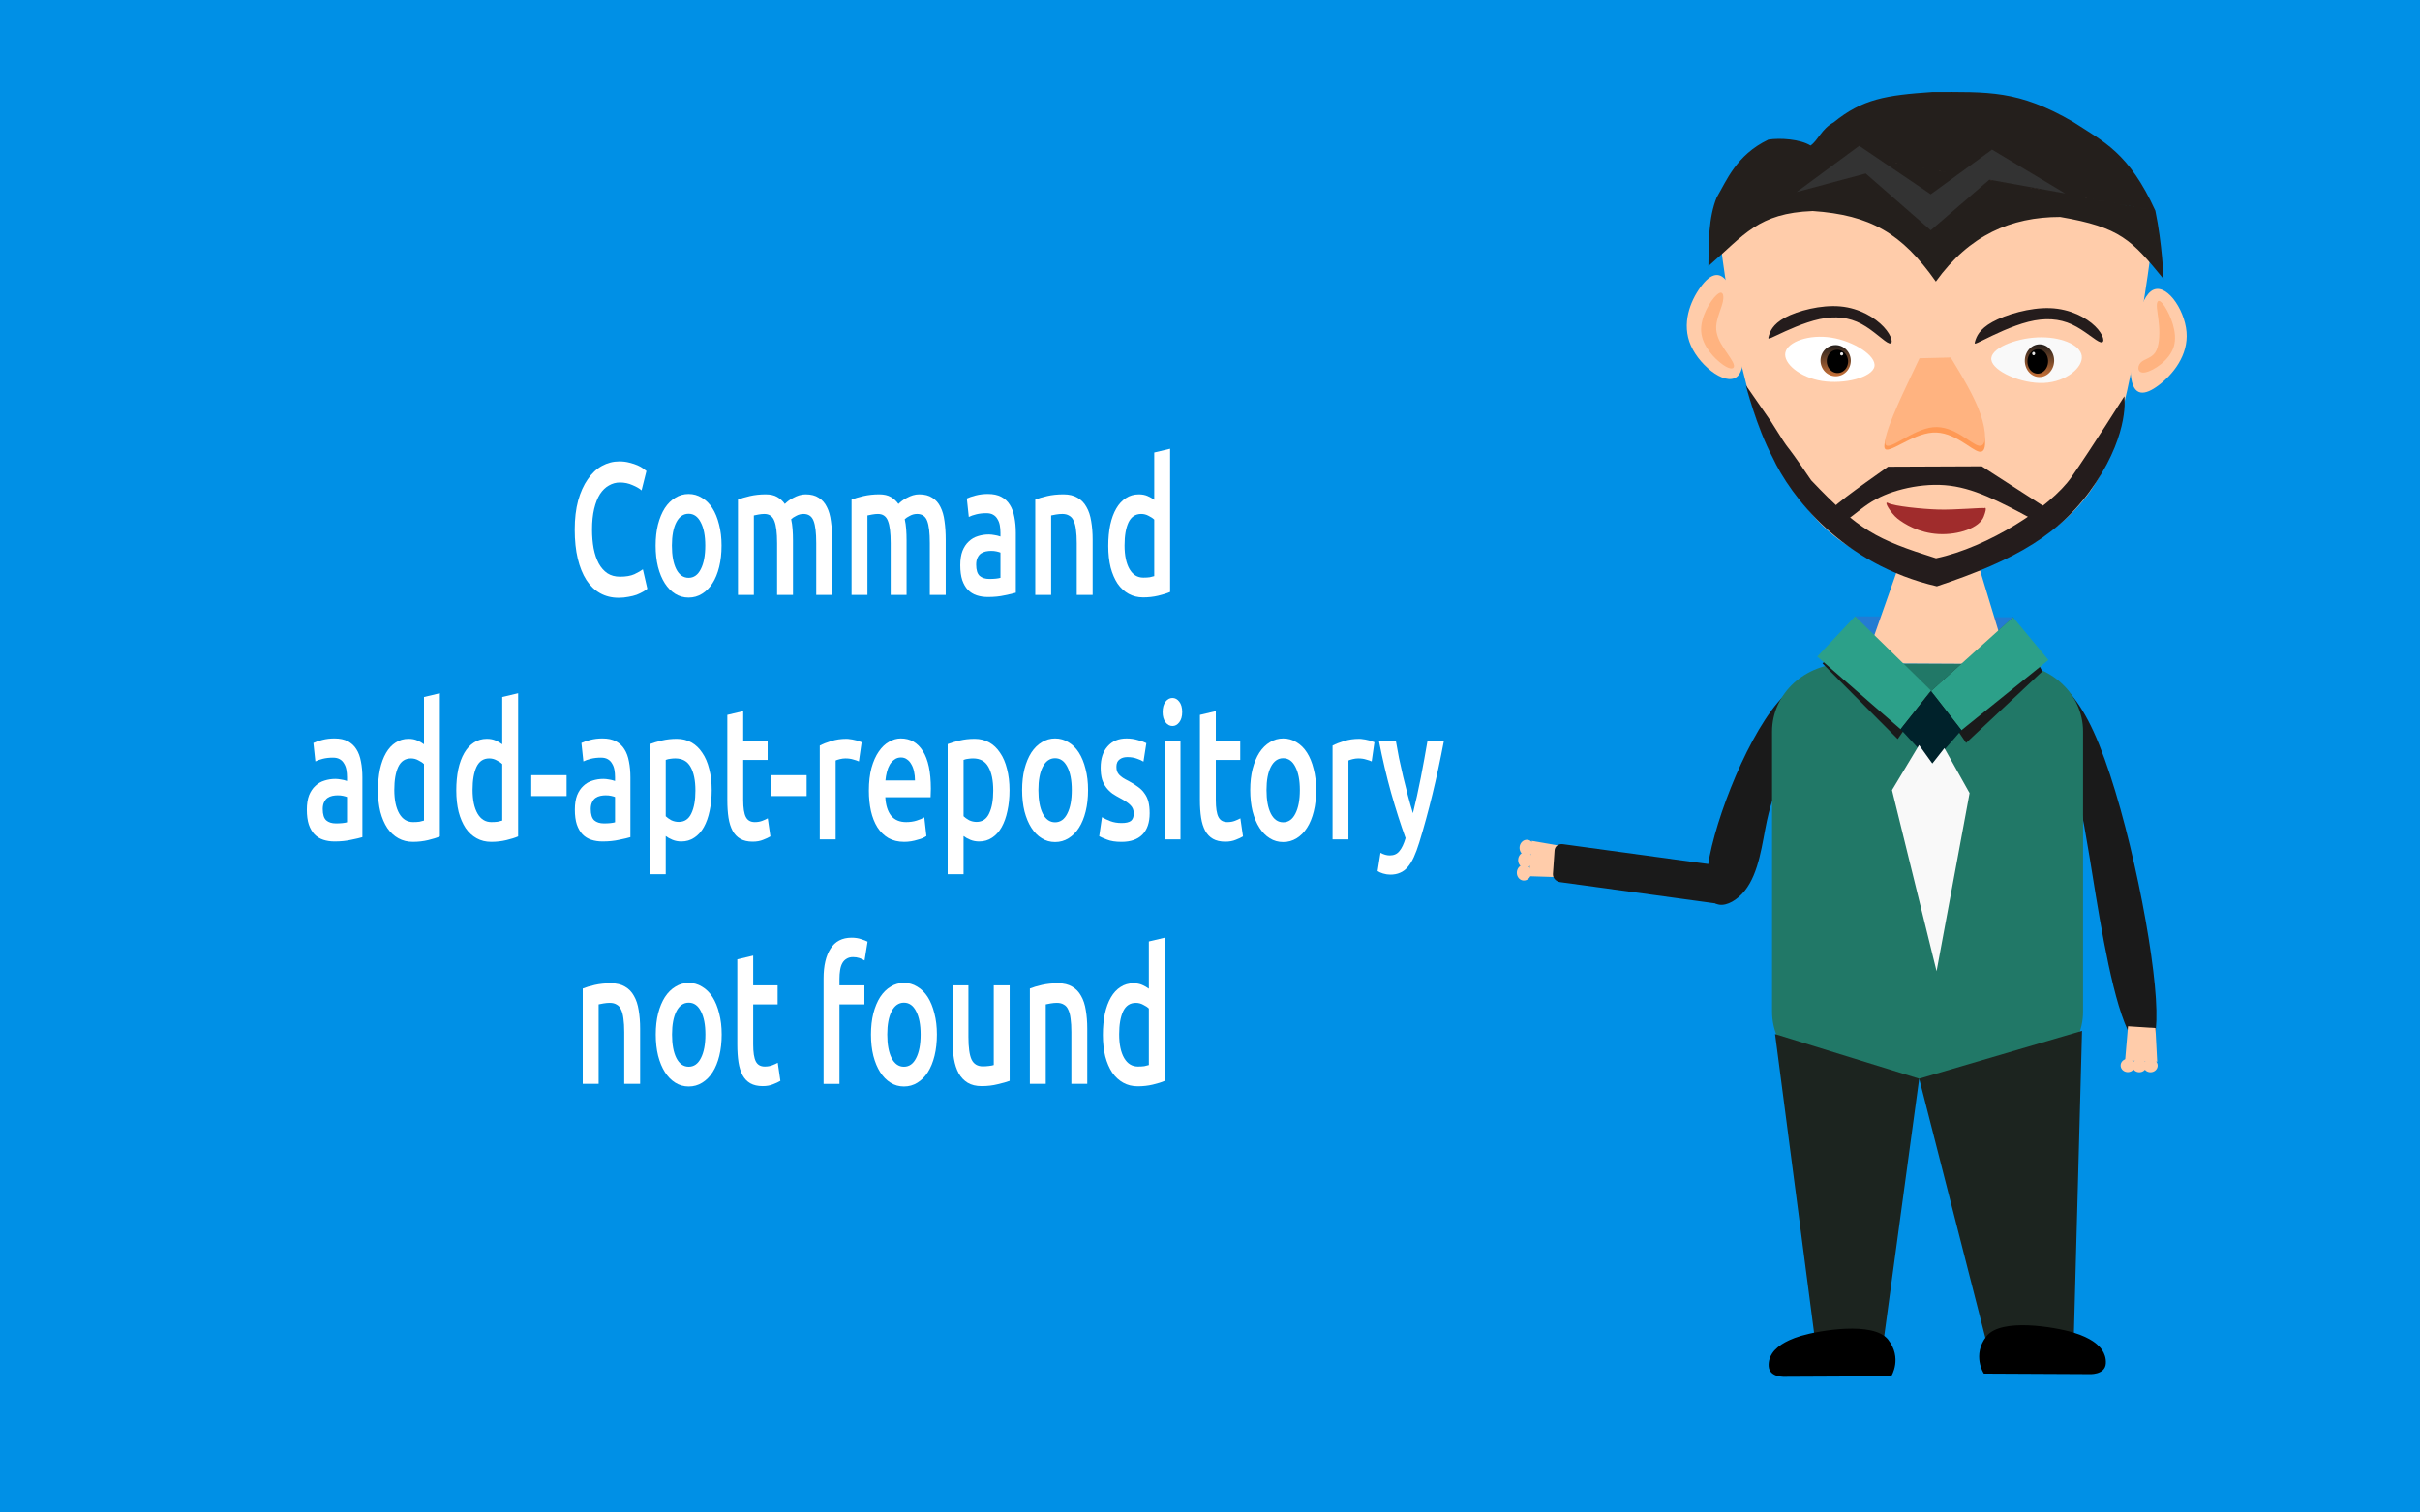 <?xml version="1.0" encoding="UTF-8" standalone="no"?>
<svg
   width="1680"
   height="1050"
   viewBox="0 0 444.5 277.812"
   version="1.1"
   id="svg3357"
   xmlns:xlink="http://www.w3.org/1999/xlink"
   xmlns="http://www.w3.org/2000/svg"
   xmlns:svg="http://www.w3.org/2000/svg"
   xmlns:rdf="http://www.w3.org/1999/02/22-rdf-syntax-ns#"
   xmlns:cc="http://creativecommons.org/ns#"
   xmlns:dc="http://purl.org/dc/elements/1.1/">
  <defs
     id="defs3351">
    <rect
       x="220.396"
       y="345.83"
       width="788.804"
       height="413.286"
       id="rect4848" />
    <rect
       x="240.745"
       y="215.871"
       width="833.228"
       height="705.085"
       id="rect2129" />
    <linearGradient
       id="linearGradient967">
      <stop
         id="stop963"
         offset="0"
         style="stop-color:#3897f0;stop-opacity:1;" />
      <stop
         style="stop-color:#6ab1f4;stop-opacity:1"
         offset="0"
         id="stop971" />
      <stop
         id="stop965"
         offset="1"
         style="stop-color:#4aa0f1;stop-opacity:1" />
    </linearGradient>
    <linearGradient
       id="linearGradient4115">
      <stop
         style="stop-color:#000000;stop-opacity:1;"
         offset="0"
         id="stop4113" />
    </linearGradient>
    <linearGradient
       id="linearGradient878">
      <stop
         id="stop874"
         offset="0"
         style="stop-color:#241f1c;stop-opacity:1;" />
      <stop
         id="stop876"
         offset="1"
         style="stop-color:#c87137;stop-opacity:1" />
    </linearGradient>
    <filter
       style="color-interpolation-filters:sRGB"
       id="filter1854"
       x="-0.379"
       width="1.759"
       y="-0.334"
       height="1.668">
      <feGaussianBlur
         stdDeviation="1.029"
         id="feGaussianBlur1856" />
    </filter>
    <filter
       style="color-interpolation-filters:sRGB"
       id="filter1902"
       x="-0.472"
       width="1.945"
       y="-0.454"
       height="1.909">
      <feGaussianBlur
         stdDeviation="1.102"
         id="feGaussianBlur1904" />
    </filter>
    <filter
       style="color-interpolation-filters:sRGB"
       id="filter1934"
       x="-0.461"
       width="1.922"
       y="-0.419"
       height="1.838">
      <feGaussianBlur
         stdDeviation="1.017"
         id="feGaussianBlur1936" />
    </filter>
    <filter
       style="color-interpolation-filters:sRGB"
       id="filter1960"
       x="-0.403"
       width="1.805"
       y="-0.421"
       height="1.842">
      <feGaussianBlur
         stdDeviation="1.021"
         id="feGaussianBlur1962" />
    </filter>
    <filter
       style="color-interpolation-filters:sRGB"
       id="filter1986"
       x="-0.656"
       width="2.312"
       y="-0.359"
       height="1.719">
      <feGaussianBlur
         stdDeviation="1.013"
         id="feGaussianBlur1988" />
    </filter>
    <filter
       style="color-interpolation-filters:sRGB"
       id="filter2012"
       x="-0.461"
       width="1.922"
       y="-0.419"
       height="1.838">
      <feGaussianBlur
         stdDeviation="1.017"
         id="feGaussianBlur2014" />
    </filter>
    <filter
       style="color-interpolation-filters:sRGB"
       id="filter2034"
       x="-0.393"
       width="1.786"
       y="-0.343"
       height="1.685">
      <feGaussianBlur
         stdDeviation="1.027"
         id="feGaussianBlur2036" />
    </filter>
    <filter
       style="color-interpolation-filters:sRGB"
       id="filter2052"
       x="-0.432"
       width="1.865"
       y="-0.42"
       height="1.84">
      <feGaussianBlur
         stdDeviation="1.018"
         id="feGaussianBlur2054" />
    </filter>
    <filter
       style="color-interpolation-filters:sRGB"
       id="filter2070"
       x="-0.432"
       width="1.865"
       y="-0.42"
       height="1.84">
      <feGaussianBlur
         stdDeviation="1.018"
         id="feGaussianBlur2072" />
    </filter>
    <filter
       style="color-interpolation-filters:sRGB"
       id="filter2096"
       x="-0.656"
       width="2.312"
       y="-0.359"
       height="1.719">
      <feGaussianBlur
         stdDeviation="1.013"
         id="feGaussianBlur2098" />
    </filter>
    <filter
       style="color-interpolation-filters:sRGB"
       id="filter2850"
       x="-0.532"
       width="2.064"
       y="-0.556"
       height="2.112">
      <feGaussianBlur
         stdDeviation="1.348"
         id="feGaussianBlur2852" />
    </filter>
    <filter
       style="color-interpolation-filters:sRGB"
       id="filter2908"
       x="-0.467"
       width="1.935"
       y="-0.358"
       height="1.716">
      <feGaussianBlur
         stdDeviation="1.169"
         id="feGaussianBlur2910" />
    </filter>
    <filter
       style="color-interpolation-filters:sRGB"
       id="filter2944"
       x="-0.841"
       width="2.683"
       y="-0.354"
       height="1.707">
      <feGaussianBlur
         stdDeviation="1.154"
         id="feGaussianBlur2946" />
    </filter>
    <filter
       style="color-interpolation-filters:sRGB"
       id="filter2984"
       x="-0.486"
       width="1.973"
       y="-0.442"
       height="1.884">
      <feGaussianBlur
         stdDeviation="1.072"
         id="feGaussianBlur2986" />
    </filter>
    <filter
       style="color-interpolation-filters:sRGB"
       id="filter3139"
       x="-0.42"
       width="1.841"
       y="-0.39"
       height="1.779">
      <feGaussianBlur
         stdDeviation="1.168"
         id="feGaussianBlur3141" />
    </filter>
    <filter
       style="color-interpolation-filters:sRGB"
       id="filter3191"
       x="-0.452"
       width="1.905"
       y="-0.377"
       height="1.755">
      <feGaussianBlur
         stdDeviation="1.165"
         id="feGaussianBlur3193" />
    </filter>
    <filter
       style="color-interpolation-filters:sRGB"
       id="filter3250"
       x="-0.47"
       width="1.94"
       y="-0.41"
       height="1.82">
      <feGaussianBlur
         stdDeviation="1.229"
         id="feGaussianBlur3252" />
    </filter>
    <filter
       style="color-interpolation-filters:sRGB"
       id="filter3309"
       x="-0.789"
       width="2.579"
       y="-0.324"
       height="1.648">
      <feGaussianBlur
         stdDeviation="1.072"
         id="feGaussianBlur3311" />
    </filter>
    <filter
       style="color-interpolation-filters:sRGB"
       id="filter3367"
       x="-0.452"
       width="1.904"
       y="-0.47"
       height="1.94">
      <feGaussianBlur
         stdDeviation="1.14"
         id="feGaussianBlur3369" />
    </filter>
    <filter
       style="color-interpolation-filters:sRGB"
       id="filter3429"
       x="-0.435"
       width="1.87"
       y="-0.458"
       height="1.916">
      <feGaussianBlur
         stdDeviation="1.111"
         id="feGaussianBlur3431" />
    </filter>
    <filter
       style="color-interpolation-filters:sRGB"
       id="filter3491"
       x="-0.826"
       width="2.651"
       y="-0.452"
       height="1.904">
      <feGaussianBlur
         stdDeviation="1.274"
         id="feGaussianBlur3493" />
    </filter>
    <filter
       style="color-interpolation-filters:sRGB"
       id="filter3681"
       x="-0.511"
       width="2.022"
       y="-0.531"
       height="2.062">
      <feGaussianBlur
         stdDeviation="1.288"
         id="feGaussianBlur3683" />
    </filter>
    <filter
       style="color-interpolation-filters:sRGB"
       id="filter3747"
       x="-0.433"
       width="1.866"
       y="-0.401"
       height="1.802">
      <feGaussianBlur
         stdDeviation="1.203"
         id="feGaussianBlur3749" />
    </filter>
    <filter
       style="color-interpolation-filters:sRGB"
       id="filter3813"
       x="-0.55"
       width="2.101"
       y="-0.422"
       height="1.844">
      <feGaussianBlur
         stdDeviation="1.376"
         id="feGaussianBlur3815" />
    </filter>
    <filter
       style="color-interpolation-filters:sRGB"
       id="filter3871"
       x="-0.505"
       width="2.011"
       y="-0.532"
       height="2.064">
      <feGaussianBlur
         stdDeviation="1.29"
         id="feGaussianBlur3873" />
    </filter>
    <linearGradient
       xlink:href="#linearGradient878"
       id="linearGradient1478"
       gradientUnits="userSpaceOnUse"
       gradientTransform="matrix(0.176,0,0,0.218,92.945,131.356)"
       x1="69.074"
       y1="24.387"
       x2="69.074"
       y2="43.728" />
    <linearGradient
       xlink:href="#linearGradient878"
       id="linearGradient1480"
       gradientUnits="userSpaceOnUse"
       gradientTransform="matrix(0.176,0,0,0.218,92.945,131.356)"
       x1="69.074"
       y1="24.387"
       x2="69.074"
       y2="43.728" />
    <radialGradient
       gradientUnits="userSpaceOnUse"
       gradientTransform="matrix(2.103,0,0,1.314,0,60.674)"
       r="105.701"
       fy="59.531"
       fx="105.701"
       cy="59.531"
       cx="105.701"
       id="radialGradient969"
       xlink:href="#linearGradient967" />
  </defs>
  <g
     id="flowRoot874"
     style="font-style:normal;font-weight:normal;font-size:40px;line-height:1.25;font-family:sans-serif;letter-spacing:0px;word-spacing:0px;fill:#000000;fill-opacity:1;stroke:none"
     transform="matrix(2.333,0,0,2.388,-3.448,-16.687)" />
  <g
     id="flowRoot1713"
     style="font-style:normal;font-weight:normal;font-size:40px;line-height:1.25;font-family:sans-serif;letter-spacing:0px;word-spacing:0px;fill:#000000;fill-opacity:1;stroke:none"
     transform="matrix(2.103,0,0,2.333,-3.107,-9.965)" />
  <path
     id="rect6108"
     d="M 0,0 H 444.5 V 277.812 H 0 Z"
     style="opacity:1;fill:#0090e6;fill-opacity:1;stroke:none;stroke-width:9.703;stroke-miterlimit:4;stroke-dasharray:none;paint-order:stroke markers fill" />
  <g
     id="flowRoot1110"
     style="font-style:normal;font-weight:normal;font-size:40px;line-height:1.25;font-family:sans-serif;letter-spacing:0px;word-spacing:0px;fill:#000000;fill-opacity:1;stroke:none"
     transform="matrix(2.103,0,0,2.333,-3.107,-9.965)" />
  <g
     id="layer1-0"
     transform="matrix(1.573,0,0,1.459,245.021,25.836)">
    <g
       transform="translate(-93.009,-101.886)"
       id="g1034-6">
      <path
         style="fill:#ffccaa;stroke:none;stroke-width:0.327px;stroke-linecap:butt;stroke-linejoin:miter;stroke-opacity:1"
         d="m 188.888,111.853 c 0,0 -2.21,20.817 -5.487,29.96 -3.277,9.143 -12.298,14.138 -21.674,13.759 -9.376,-0.378 -13.648,-6.465 -17.833,-14.869 -4.185,-8.404 -6.036,-28.628 -6.036,-28.628 19.698,-15.342 35.359,-7.754 51.03,-0.222 z"
         id="path4685-2" />
      <path
         id="path4687-6"
         d="m 22.516,161.076 c 1.868,-0.091 5.603,-0.272 7.801,5.599 2.199,5.871 2.861,17.794 1.976,23.057 -0.884,5.263 -3.315,3.866 -4.235,1.263 -0.92,-2.602 -0.33,-6.407 -0.149,-9.276 0.181,-2.869 -0.047,-4.8 -0.275,-6.731 0,0 0,0 0.317,-1.128 0.317,-1.128 0.953,-3.384 -0.212,-5.688 -1.165,-2.304 -4.128,-4.654 -5.61,-5.83 -1.482,-1.176 -1.482,-1.176 0.386,-1.266 z"
         style="fill:#1a1a1a;fill-opacity:1;stroke:none;stroke-width:0.265px;stroke-linecap:butt;stroke-linejoin:miter;stroke-opacity:1"
         transform="matrix(-1.115,-0.224,-0.262,0.954,222.289,20.41)" />
      <path
         transform="rotate(-6.923,163.22,-1076.232)"
         style="fill:#1a1a1a;fill-opacity:1;stroke:none;stroke-width:0.265px;stroke-linecap:butt;stroke-linejoin:miter;stroke-opacity:1"
         d="m 23.998,162.252 c 0.386,-1.266 4.121,-1.448 6.599,7.117 2.478,8.565 3.699,25.875 3.174,34.253 -0.525,8.377 -2.794,7.821 -4.004,2.55 -1.21,-5.271 -1.359,-15.252 -1.538,-21.235 -0.179,-5.983 -0.387,-7.966 -0.595,-9.949 0,0 0,0 0.317,-1.128 0.317,-1.128 0.953,-3.384 -0.212,-5.688 -1.165,-2.304 -4.128,-4.654 -3.742,-5.921 z"
         id="path4689-1" />
      <g
         style="fill:#ffccaa"
         id="g4701-8"
         transform="matrix(-1,0,0,1,284.227,-12.347)">
        <path
           style="fill:#ffccaa;stroke:none;stroke-width:0.111px;stroke-linecap:butt;stroke-linejoin:miter;stroke-opacity:1"
           d="m 95.298,225.949 3.2,-0.223 0.342,4.299 -3.746,0.161 z"
           id="path4691-7" />
        <g
           style="fill:#ffccaa"
           id="g4699-9">
          <path
             id="circle4693-2"
             d="m 99.36,230.66 a 0.834,0.834 0 0 1 -0.834,0.834 0.834,0.834 0 0 1 -0.834,-0.834 0.834,0.834 0 0 1 0.834,-0.834 0.834,0.834 0 0 1 0.834,0.834 z"
             style="opacity:1;fill:#ffccaa;fill-opacity:1;stroke:none;stroke-width:1.6;stroke-linecap:butt;stroke-linejoin:round;stroke-miterlimit:4;stroke-dasharray:none;stroke-dashoffset:0;stroke-opacity:1;paint-order:markers stroke fill" />
          <path
             id="circle4695-0"
             d="m 98.013,230.676 a 0.834,0.834 0 0 1 -0.834,0.834 0.834,0.834 0 0 1 -0.834,-0.834 0.834,0.834 0 0 1 0.834,-0.834 0.834,0.834 0 0 1 0.834,0.834 z"
             style="opacity:1;fill:#ffccaa;fill-opacity:1;stroke:none;stroke-width:1.6;stroke-linecap:butt;stroke-linejoin:round;stroke-miterlimit:4;stroke-dasharray:none;stroke-dashoffset:0;stroke-opacity:1;paint-order:markers stroke fill" />
          <path
             id="circle4697-2"
             d="m 96.707,230.676 a 0.834,0.834 0 0 1 -0.834,0.834 0.834,0.834 0 0 1 -0.834,-0.834 0.834,0.834 0 0 1 0.834,-0.834 0.834,0.834 0 0 1 0.834,0.834 z"
             style="opacity:1;fill:#ffccaa;fill-opacity:1;stroke:none;stroke-width:1.6;stroke-linecap:butt;stroke-linejoin:round;stroke-miterlimit:4;stroke-dasharray:none;stroke-dashoffset:0;stroke-opacity:1;paint-order:markers stroke fill" />
        </g>
      </g>
      <path
         id="rect4703-3"
         d="m -171.922,167.708 h 19.202 c 4.74,0 8.556,3.816 8.556,8.556 v 35.271 c 0,4.74 -3.816,8.556 -8.556,8.556 h -19.202 c -4.74,0 -8.556,-3.816 -8.556,-8.556 v -35.271 c 0,-4.74 3.816,-8.556 8.556,-8.556 z"
         style="opacity:1;fill:#217867;fill-opacity:1;stroke:none;stroke-width:1.396;stroke-linecap:butt;stroke-linejoin:round;stroke-miterlimit:4;stroke-dasharray:none;stroke-dashoffset:0;stroke-opacity:1;paint-order:markers stroke fill"
         transform="scale(-1,1)" />
      <path
         style="fill:#1a1a1a;stroke:none;stroke-width:0.265px;stroke-linecap:butt;stroke-linejoin:miter;stroke-opacity:1"
         d="m 162.725,171.186 -8.386,-8.231 -4.287,4.748 8.785,9.517 z"
         id="path4705-7" />
      <path
         style="fill:#1a1a1a;stroke:none;stroke-width:0.265px;stroke-linecap:butt;stroke-linejoin:miter;stroke-opacity:1"
         d="m 172.301,161.884 3.425,6.813 -8.904,9.008 -4.097,-6.519 z"
         id="path4707-5" />
      <path
         style="opacity:0.648;fill:#3771c8;fill-opacity:1;stroke:none;stroke-width:0.265px;stroke-linecap:butt;stroke-linejoin:miter;stroke-opacity:1"
         d="m 172.301,161.884 -18.438,-0.117 -0.117,4.228 18.79,0.47 z"
         id="path4709-9" />
      <g
         style="fill:#ffccaa"
         transform="matrix(-1,0,0,1,283.576,-10.105)"
         id="g4713-2">
        <path
           id="path4711-2"
           d="m 115.799,163.684 8.001,-0.677 4.833,14.816 c -5.072,-0.084 -10.512,0.084 -16.808,0 z"
           style="fill:#ffccaa;stroke:none;stroke-width:0.15px;stroke-linecap:butt;stroke-linejoin:miter;stroke-opacity:1" />
      </g>
      <path
         style="fill:#2ca089;fill-opacity:1;stroke:none;stroke-width:0.288px;stroke-linecap:butt;stroke-linejoin:miter;stroke-opacity:1"
         d="m 162.725,171.119 -8.861,-9.353 -4.423,5.071 9.73,9.146 z"
         id="path4715-8" />
      <path
         style="fill:#2ca089;fill-opacity:1;stroke:none;stroke-width:0.265px;stroke-linecap:butt;stroke-linejoin:miter;stroke-opacity:1"
         d="m 172.301,161.884 4.136,5.385 -10.16,8.837 -3.552,-4.92 z"
         id="path4717-9" />
      <path
         style="fill:#00222b;stroke:none;stroke-width:0.187px;stroke-linecap:butt;stroke-linejoin:miter;stroke-opacity:1"
         d="m 162.725,171.186 3.552,4.92 -3.396,4.197 -3.71,-4.319 z"
         id="path4719-7" />
      <path
         style="fill:#f9f9f9;fill-opacity:1;stroke:none;stroke-width:0.265px;stroke-linecap:butt;stroke-linejoin:miter;stroke-opacity:1"
         d="m 164.287,178.363 2.941,5.662 -3.854,22.423 -5.205,-22.8 3.162,-5.675 1.549,2.33 z"
         id="path4721-3" />
      <g
         style="fill:#ffccaa"
         id="g4733-6"
         transform="matrix(-0.126,1.183,-0.993,-0.128,356.656,107.005)">
        <path
           id="path4723-1"
           d="m 95.298,225.949 3.2,-0.223 0.342,4.299 -3.746,0.161 z"
           style="fill:#ffccaa;stroke:none;stroke-width:0.111px;stroke-linecap:butt;stroke-linejoin:miter;stroke-opacity:1" />
        <g
           style="fill:#ffccaa"
           id="g4731-2">
          <path
             id="circle4725-9"
             d="m 99.36,230.66 a 0.834,0.834 0 0 1 -0.834,0.834 0.834,0.834 0 0 1 -0.834,-0.834 0.834,0.834 0 0 1 0.834,-0.834 0.834,0.834 0 0 1 0.834,0.834 z"
             style="opacity:1;fill:#ffccaa;fill-opacity:1;stroke:none;stroke-width:1.6;stroke-linecap:butt;stroke-linejoin:round;stroke-miterlimit:4;stroke-dasharray:none;stroke-dashoffset:0;stroke-opacity:1;paint-order:markers stroke fill" />
          <path
             id="circle4727-3"
             d="m 98.013,230.676 a 0.834,0.834 0 0 1 -0.834,0.834 0.834,0.834 0 0 1 -0.834,-0.834 0.834,0.834 0 0 1 0.834,-0.834 0.834,0.834 0 0 1 0.834,0.834 z"
             style="opacity:1;fill:#ffccaa;fill-opacity:1;stroke:none;stroke-width:1.6;stroke-linecap:butt;stroke-linejoin:round;stroke-miterlimit:4;stroke-dasharray:none;stroke-dashoffset:0;stroke-opacity:1;paint-order:markers stroke fill" />
          <path
             id="circle4729-1"
             d="m 96.707,230.676 a 0.834,0.834 0 0 1 -0.834,0.834 0.834,0.834 0 0 1 -0.834,-0.834 0.834,0.834 0 0 1 0.834,-0.834 0.834,0.834 0 0 1 0.834,0.834 z"
             style="opacity:1;fill:#ffccaa;fill-opacity:1;stroke:none;stroke-width:1.6;stroke-linecap:butt;stroke-linejoin:round;stroke-miterlimit:4;stroke-dasharray:none;stroke-dashoffset:0;stroke-opacity:1;paint-order:markers stroke fill" />
        </g>
      </g>
      <path
         style="fill:#1c241f;fill-opacity:1;stroke:none;stroke-width:0.187px;stroke-linecap:butt;stroke-linejoin:miter;stroke-opacity:1"
         d="m 180.359,213.954 -19.017,6.02 8.116,34.258 9.883,0.576 z"
         id="path4735-9" />
      <path
         style="fill:#1c241f;fill-opacity:1;stroke:none;stroke-width:0.313px;stroke-linecap:butt;stroke-linejoin:miter;stroke-opacity:1"
         d="m 144.515,214.361 16.828,5.613 -4.371,34.68 -7.649,-0.601 z"
         id="path4737-4" />
      <path
         style="fill:#000000;fill-opacity:1;stroke:#000000;stroke-width:0.195px;stroke-linecap:butt;stroke-linejoin:miter;stroke-opacity:1"
         d="m 157.641,252.887 c -1.636,-2.273 -7.913,-1.131 -10.056,-0.445 -2.144,0.686 -2.866,1.6 -2.866,1.6 0,0 -0.938,0.789 -0.853,2.146 0.085,1.357 1.865,1.221 1.865,1.221 l 12.287,-0.065 c 0,0 1.26,-2.184 -0.376,-4.457 z"
         id="path4739-7" />
      <path
         id="path4741-8"
         d="m 169.265,252.481 c 1.636,-2.307 7.913,-1.148 10.056,-0.452 2.144,0.696 2.866,1.624 2.866,1.624 0,0 0.938,0.801 0.853,2.178 -0.085,1.378 -1.865,1.239 -1.865,1.239 l -12.22,-0.066 c 0,0 -1.327,-2.216 0.309,-4.523 z"
         style="fill:#000000;fill-opacity:1;stroke:#000000;stroke-width:0.197px;stroke-linecap:butt;stroke-linejoin:miter;stroke-opacity:1" />
      <g
         id="g4757-4"
         transform="matrix(-0.861,0,0,0.976,267.778,-4.63)">
        <g
           id="g4745-5">
          <path
             style="fill:#f9f9f9;stroke:none;stroke-width:0.265px;stroke-linecap:butt;stroke-linejoin:miter;stroke-opacity:1"
             d="M 35.448,33.019 C 36.256,26.979 49.378,22.295 64.284,22.338 79.19,22.381 96.073,27.152 95.266,33.191 94.459,39.23 76.014,46.553 61.06,46.51 46.106,46.468 34.641,39.058 35.448,33.019 Z"
             id="path4743-0"
             transform="matrix(0.205,0.008,-0.008,0.244,94.568,128.549)" />
        </g>
        <g
           id="g4755-3">
          <path
             style="opacity:1;fill:url(#linearGradient1478);fill-opacity:1;stroke:none;stroke-width:0.314;stroke-linecap:butt;stroke-linejoin:round;stroke-miterlimit:4;stroke-dasharray:none;stroke-dashoffset:0;stroke-opacity:1;paint-order:markers stroke fill"
             id="path4747-6"
             d="m 107.07,138.779 a 1.989,2.108 0 0 1 -1.978,2.108 1.989,2.108 0 0 1 -2,-2.084 1.989,2.108 0 0 1 1.955,-2.131 1.989,2.108 0 0 1 2.022,2.06"
             transform="matrix(1,-0.012,0.016,1,0,0)" />
          <g
             id="g4753-1">
            <path
               transform="matrix(1,-0.01,0.019,1,0,0)"
               d="m 106.3,138.661 a 1.4,1.575 0 0 1 -1.392,1.575 1.4,1.575 0 0 1 -1.408,-1.557 1.4,1.575 0 0 1 1.376,-1.592 1.4,1.575 0 0 1 1.423,1.539"
               id="path4749-0"
               style="opacity:1;fill:#000000;fill-opacity:1;stroke:none;stroke-width:0.516;stroke-linecap:butt;stroke-linejoin:round;stroke-miterlimit:4;stroke-dasharray:none;stroke-dashoffset:0;stroke-opacity:1;paint-order:markers stroke fill" />
            <path
               d="m 108.292,136.6 a 0.202,0.217 0 0 1 -0.2,0.217 0.202,0.217 0 0 1 -0.203,-0.215 0.202,0.217 0 0 1 0.198,-0.22 0.202,0.217 0 0 1 0.205,0.212"
               id="path4751-6"
               style="opacity:1;fill:#e6e6e6;fill-opacity:1;stroke:none;stroke-width:0.891;stroke-linecap:butt;stroke-linejoin:round;stroke-miterlimit:4;stroke-dasharray:none;stroke-dashoffset:0;stroke-opacity:1;paint-order:markers stroke fill" />
          </g>
        </g>
      </g>
      <path
         transform="matrix(-0.533,0,0,0.491,199.558,57.635)"
         id="path4759-3"
         d="m 64.637,147.75 c -2.458,4.678 -4.916,9.356 -6.277,13.812 -1.361,4.457 -1.625,8.689 0.156,8.318 1.782,-0.372 5.538,-5.258 10.213,-4.908 4.675,0.35 9.933,5.909 10.542,3.973 0.61,-1.936 -3.527,-11.471 -5.595,-16.207 -2.068,-4.736 -2.068,-4.673 -2.068,-4.61"
         style="fill:#ff9955;stroke:none;stroke-width:0.265px;stroke-linecap:butt;stroke-linejoin:miter;stroke-opacity:1" />
      <path
         style="fill:#ffb380;stroke:none;stroke-width:0.265px;stroke-linecap:butt;stroke-linejoin:miter;stroke-opacity:1"
         d="m 64.637,147.75 c -2.638,4.711 -5.276,9.422 -6.644,13.688 -1.368,4.266 -1.466,8.087 0.37,7.672 1.836,-0.414 5.536,-4.979 10.213,-4.481 4.677,0.497 9.994,6.02 10.639,4.11 0.645,-1.91 -3.48,-11.355 -5.543,-16.078 -2.063,-4.723 -2.063,-4.723 -2.063,-4.723"
         id="path4761-2"
         transform="matrix(-0.523,0,0,0.52,198.83,52.355)" />
      <path
         style="fill:#241c1c;stroke:none;stroke-width:0.265px;stroke-linecap:butt;stroke-linejoin:miter;stroke-opacity:1"
         d="m 37.293,94.282 c 3.022,-2.503 8.513,-5.006 15.377,-5.149 6.865,-0.144 15.099,2.071 19.629,4.304 4.53,2.233 5.354,4.483 5.766,5.608 0.412,1.125 0.412,1.125 -2.825,-0.303 -3.237,-1.428 -9.567,-4.221 -15.204,-5.517 -5.637,-1.296 -10.504,-1.062 -14.854,0.62 -4.35,1.683 -8.179,4.814 -9.82,5.128 -1.641,0.315 -1.092,-2.187 1.93,-4.69 z"
         id="path4765-0"
         transform="matrix(-0.343,-0.005,-0.004,0.428,195.061,85.085)" />
      <path
         transform="matrix(-0.329,-0.023,0.001,0.432,169.374,85.457)"
         id="path4767-6"
         d="m 37.293,94.282 c 3.022,-2.503 8.513,-5.006 15.377,-5.149 6.865,-0.144 15.099,2.071 19.629,4.304 4.53,2.233 5.354,4.483 5.766,5.608 0.412,1.125 0.412,1.125 -2.825,-0.303 -3.237,-1.428 -9.567,-4.221 -15.204,-5.517 -5.637,-1.296 -10.504,-1.062 -14.854,0.62 -4.35,1.683 -8.179,4.814 -9.82,5.128 -1.641,0.315 -1.092,-2.187 1.93,-4.69 z"
         style="fill:#241c1c;stroke:none;stroke-width:0.265px;stroke-linecap:butt;stroke-linejoin:miter;stroke-opacity:1" />
      <g
         id="g4771-1"
         transform="matrix(-0.945,0.012,0.018,0.906,274.58,2.116)">
        <path
           transform="matrix(1.186,5.7067022e-4,2.8903645e-4,0.445,37.761,92.718)"
           id="path4769-5"
           d="m 69.902,138.513 c 0,0 0,0 0,0 m 4.978,-1.461 c 1.586,3.253 3.172,6.506 4.417,9.264 1.245,2.757 2.147,5.018 2.241,6.672 0.094,1.655 -0.6,2.67 -1.488,1.701 -0.888,-0.969 -1.863,-3.803 -2.975,-5.991 -1.112,-2.188 -2.33,-3.638 -3.703,-4.604 -1.373,-0.966 -2.9,-1.447 -4.361,-1.056 -1.461,0.391 -2.854,1.653 -4.393,3.69 -1.539,2.037 -3.22,4.845 -4.062,6.251 -0.842,1.406 -0.842,1.406 -1.342,1.35 -0.5,-0.056 -1.501,-0.167 -2.001,-0.222 -0.501,-0.056 -0.501,-0.056 -0.501,-0.056 0,0 8.399,-16.766 8.399,-16.766"
           style="fill:#241c1c;stroke:none;stroke-width:0.265px;stroke-linecap:butt;stroke-linejoin:miter;stroke-opacity:1" />
      </g>
      <path
         transform="matrix(0.638,-0.307,-0.339,-0.65,142.045,243.533)"
         id="path4773-5"
         d="m 71.133,139.013 c -2.636,-1.462 -5.041,3.765 -4.653,7.814 0.387,4.049 3.567,6.917 6.203,8.379 2.636,1.462 4.729,1.517 4.342,-2.532 -0.388,-4.048 -3.255,-12.2 -5.891,-13.662 z"
         style="fill:#ffccaa;stroke:none;stroke-width:0.265px;stroke-linecap:butt;stroke-linejoin:miter;stroke-opacity:1" />
      <g
         style="fill:#ffb380"
         transform="matrix(-1.009,0.165,0.169,0.986,268.414,-32.572)"
         id="g4777-4">
        <path
           transform="rotate(-157.399,113.695,129.926)"
           id="path4775-7"
           d="m 74.458,135.91 c -0.397,1.101 -0.741,3.199 0.124,4.808 0.865,1.609 2.936,2.728 3.905,2.972 0.969,0.245 0.834,-0.385 0.236,-1.045 -0.598,-0.66 -1.722,-1.393 -2.324,-2.251 -0.603,-0.858 -0.716,-1.862 -0.741,-2.851 -0.026,-0.99 0.036,-1.963 -0.158,-2.399 -0.194,-0.436 -0.644,-0.335 -1.041,0.766 z"
           style="fill:#ffb380;stroke:none;stroke-width:0.265px;stroke-linecap:butt;stroke-linejoin:miter;stroke-opacity:1" />
      </g>
      <path
         style="fill:#ffccaa;stroke:none;stroke-width:0.265px;stroke-linecap:butt;stroke-linejoin:miter;stroke-opacity:1"
         d="m 71.133,139.013 c -2.636,-1.462 -5.041,3.765 -4.653,7.814 0.387,4.049 3.567,6.917 6.203,8.379 2.636,1.462 4.729,1.517 4.342,-2.532 -0.388,-4.048 -3.255,-12.2 -5.891,-13.662 z"
         id="path4781-6"
         transform="matrix(-0.686,0.108,0.123,0.719,220.106,13.21)" />
      <g
         transform="matrix(-0.993,-0.118,-0.118,0.993,293.843,1.015)"
         id="g4787-5"
         style="fill:#ffb380">
        <g
           id="g4785-6"
           style="fill:#ffb380">
          <path
             transform="rotate(13.895,92.176,189.686)"
             id="path4783-9"
             d="m 75.246,135.667 c -0.477,1.086 -1.117,3.392 -0.42,5.078 0.697,1.687 2.731,2.753 3.704,2.832 0.973,0.08 0.886,-0.827 0.416,-1.262 -0.47,-0.435 -1.323,-0.399 -1.87,-1.075 -0.546,-0.676 -0.786,-2.064 -0.855,-3.248 -0.069,-1.183 0.031,-2.163 -0.076,-2.72 -0.107,-0.557 -0.422,-0.692 -0.899,0.394 z"
             style="fill:#ffb380;stroke:none;stroke-width:0.265px;stroke-linecap:butt;stroke-linejoin:miter;stroke-opacity:1" />
        </g>
      </g>
      <path
         style="fill:#241f1c;stroke:none;stroke-width:0.147px;stroke-linecap:butt;stroke-linejoin:miter;stroke-opacity:1"
         d="m 188.919,110.706 c 0.806,4.137 0.962,8.598 0.962,8.598 -3.718,-4.902 -5.037,-6.514 -12.076,-7.813 -5.738,0 -10.614,2.29 -14.516,8.134 -3.978,-6.088 -7.648,-8.381 -14.38,-8.88 -6.384,0.267 -7.957,2.987 -12.179,6.935 0.026,-2.97 0.01,-6.14 0.977,-8.668 1.121,-2.011 2.232,-5.298 6.021,-7.255 m 0,0 c 1.38,-0.239 3.735,-0.06 4.928,0.747 0.881,-0.657 1.293,-2.11 2.691,-2.917 3.375,-2.957 6.102,-3.422 11.537,-3.823 6.557,-8e-4 9.993,-0.271 16.406,3.739 3.606,2.53 6.537,3.888 9.629,11.203"
         id="path4791-3" />
      <path
         style="fill:#333333;stroke:none;stroke-width:0.222px;stroke-linecap:butt;stroke-linejoin:miter;stroke-opacity:1"
         d="m 178.386,108.524 -8.537,-5.508 -7.155,5.62 -8.354,-6.099 -7.308,5.816 8.066,-2.334 7.595,7.149 6.841,-6.372 z"
         id="path4793-7" />
      <path
         style="fill:#241c1c;stroke:none;stroke-width:0.38px;stroke-linecap:butt;stroke-linejoin:miter;stroke-opacity:1"
         d="m 163.406,157.989 c -11.007,-2.744 -17.084,-11.323 -19.188,-16.246 -1.895,-3.852 -3.111,-9.066 -3.111,-9.066 l 2.946,4.586 c 2.887,4.98 0.725,1.117 4.678,7.379 5.557,6.311 7.63,7.455 14.579,9.819 6.075,-1.384 13.374,-6.444 15.793,-10.185 2.418,-3.742 6.195,-10.208 6.195,-10.208 0,0 0.646,4.399 -3.32,10.863 -3.966,6.464 -9.383,9.759 -18.572,13.059"
         id="path4795-4" />
      <g
         id="g4809-5"
         transform="matrix(-0.888,0,0,0.931,269.488,1.75)">
        <path
           style="fill:#ffffff;fill-opacity:1;stroke:none;stroke-width:0.265px;stroke-linecap:butt;stroke-linejoin:miter;stroke-opacity:1"
           d="M 35.578,32.306 C 36.313,26.21 49.489,20.755 63.865,21.352 78.242,21.948 94,28.607 93.266,34.702 92.532,40.797 75.356,46.351 60.933,45.752 46.51,45.152 34.843,38.401 35.578,32.306 Z"
           id="path4797-2"
           transform="matrix(-0.204,0.023,0.026,0.243,145.797,127.535)" />
        <g
           transform="matrix(-1,0,0,1,240.069,-0.209)"
           id="g4807">
          <path
             transform="matrix(1,-0.012,0.016,1,0,0)"
             d="m 107.07,138.779 a 1.989,2.108 0 0 1 -1.978,2.108 1.989,2.108 0 0 1 -2,-2.084 1.989,2.108 0 0 1 1.955,-2.131 1.989,2.108 0 0 1 2.022,2.06"
             id="path4799-5"
             style="opacity:1;fill:url(#linearGradient1480);fill-opacity:1;stroke:none;stroke-width:0.314;stroke-linecap:butt;stroke-linejoin:round;stroke-miterlimit:4;stroke-dasharray:none;stroke-dashoffset:0;stroke-opacity:1;paint-order:markers stroke fill" />
          <g
             id="g4805-4">
            <path
               style="opacity:1;fill:#000000;fill-opacity:1;stroke:none;stroke-width:0.516;stroke-linecap:butt;stroke-linejoin:round;stroke-miterlimit:4;stroke-dasharray:none;stroke-dashoffset:0;stroke-opacity:1;paint-order:markers stroke fill"
               id="path4801-7"
               d="m 106.3,138.661 a 1.4,1.575 0 0 1 -1.392,1.575 1.4,1.575 0 0 1 -1.408,-1.557 1.4,1.575 0 0 1 1.376,-1.592 1.4,1.575 0 0 1 1.423,1.539"
               transform="matrix(1,-0.01,0.019,1,0,0)" />
            <path
               style="opacity:1;fill:#e6e6e6;fill-opacity:1;stroke:none;stroke-width:0.891;stroke-linecap:butt;stroke-linejoin:round;stroke-miterlimit:4;stroke-dasharray:none;stroke-dashoffset:0;stroke-opacity:1;paint-order:markers stroke fill"
               id="path4803-4"
               d="m 108.292,136.6 a 0.202,0.217 0 0 1 -0.2,0.217 0.202,0.217 0 0 1 -0.203,-0.215 0.202,0.217 0 0 1 0.198,-0.22 0.202,0.217 0 0 1 0.205,0.212" />
          </g>
        </g>
      </g>
      <path
         style="fill:none;stroke:#000000;stroke-width:0;stroke-linecap:butt;stroke-linejoin:miter;stroke-miterlimit:4;stroke-dasharray:none;stroke-opacity:1"
         d="m 170.335,147.064 -6.764,-0.529 -0.713,0.184 -0.391,0.46 -0.207,0.345 1.15,0.276 7.247,0.115 z"
         id="path4811-4" />
      <path
         style="fill:#a02c2c;fill-opacity:1;stroke:none;stroke-width:0.294px;stroke-linecap:butt;stroke-linejoin:miter;stroke-opacity:1"
         d="m 168.95,148.15 c -0.195,-0.083 -3.405,0.238 -5.338,0.179 -1.933,-0.059 -5.209,-0.428 -5.875,-0.815 -0.666,-0.388 0.327,1.321 1.083,1.96 0.756,0.639 2.459,1.804 4.787,1.938 2.328,0.134 4.77,-0.775 5.272,-2.187 0.502,-1.413 0.071,-1.074 0.071,-1.074 z"
         id="path4813-3" />
      <path
         id="rect4815-0"
         d="m -151.034,171.473 h 18.697 c 0.507,0 0.916,0.408 0.916,0.916 v 2.96 c 0,0.507 -0.408,0.916 -0.916,0.916 h -18.697 c -0.507,0 -0.916,-0.408 -0.916,-0.916 v -2.96 c 0,-0.507 0.408,-0.916 0.916,-0.916 z"
         style="fill:#1a1a1a;fill-opacity:1;stroke:none;stroke-width:0.19"
         transform="matrix(-0.989,-0.146,-0.065,0.998,0,0)" />
    </g>
  </g>
  <g
     id="flowRoot1288"
     style="font-style:normal;font-weight:normal;font-size:40px;line-height:1.25;font-family:sans-serif;letter-spacing:0px;word-spacing:0px;fill:#000000;fill-opacity:1;stroke:none"
     transform="scale(2.103,2.333)" />
  <g
     aria-label="Command
add-apt-repository
not found"
     transform="matrix(0.603,0,0,0.865,-210.237,-222.127)"
     id="text4846"
     style="font-size:40px;line-height:1.25;letter-spacing:0px;word-spacing:0px;white-space:pre;shape-inside:url(#rect4848);fill:#ffffff">
    <path
       d="m 537.078,383.73 q -3.12,0 -5.6,-0.96 -2.48,-0.96 -4.2,-2.8 -1.72,-1.88 -2.64,-4.56 -0.92,-2.68 -0.92,-6.16 0,-3.48 1.04,-6.16 1.08,-2.68 2.92,-4.52 1.84,-1.88 4.32,-2.84 2.48,-0.96 5.32,-0.96 1.72,0 3.12,0.28 1.4,0.24 2.44,0.56 1.04,0.32 1.72,0.68 0.68,0.36 0.96,0.52 l -1.48,4.12 q -0.96,-0.6 -2.76,-1.12 -1.76,-0.56 -3.84,-0.56 -1.8,0 -3.36,0.64 -1.56,0.6 -2.72,1.84 -1.12,1.24 -1.76,3.12 -0.64,1.88 -0.64,4.36 0,2.2 0.48,4.04 0.52,1.84 1.56,3.2 1.04,1.32 2.64,2.08 1.6,0.72 3.84,0.72 2.68,0 4.36,-0.52 1.68,-0.56 2.6,-1.04 l 1.36,4.12 q -0.48,0.32 -1.32,0.64 -0.8,0.32 -1.92,0.64 -1.12,0.28 -2.52,0.44 -1.4,0.2 -3,0.2 z"
       style="font-weight:500;font-family:Ubuntu;-inkscape-font-specification:'Ubuntu Medium';text-align:center;text-anchor:middle"
       id="path5896" />
    <path
       d="m 568.438,372.65 q 0,2.48 -0.72,4.52 -0.72,2.04 -2.04,3.48 -1.32,1.44 -3.2,2.24 -1.84,0.8 -4.08,0.8 -2.24,0 -4.08,-0.8 -1.84,-0.8 -3.16,-2.24 -1.32,-1.44 -2.08,-3.48 -0.72,-2.04 -0.72,-4.52 0,-2.48 0.72,-4.48 0.76,-2.04 2.08,-3.48 1.36,-1.44 3.2,-2.2 1.84,-0.8 4.04,-0.8 2.2,0 4.04,0.8 1.88,0.76 3.2,2.2 1.32,1.44 2.04,3.48 0.76,2 0.76,4.48 z m -4.96,0 q 0,-3.12 -1.36,-4.92 -1.32,-1.84 -3.72,-1.84 -2.4,0 -3.76,1.84 -1.32,1.8 -1.32,4.92 0,3.16 1.32,5 1.36,1.84 3.76,1.84 2.4,0 3.72,-1.84 1.36,-1.84 1.36,-5 z"
       style="font-weight:500;font-family:Ubuntu;-inkscape-font-specification:'Ubuntu Medium';text-align:center;text-anchor:middle"
       id="path5898" />
    <path
       d="m 585.358,372.13 q 0,-3.28 -0.84,-4.72 -0.8,-1.48 -3.04,-1.48 -0.8,0 -1.76,0.12 -0.96,0.12 -1.44,0.2 v 16.88 h -4.84 v -20.24 q 1.4,-0.4 3.64,-0.76 2.28,-0.36 4.8,-0.36 2.16,0 3.52,0.56 1.4,0.56 2.32,1.48 0.44,-0.32 1.12,-0.68 0.68,-0.36 1.52,-0.64 0.84,-0.32 1.76,-0.52 0.96,-0.2 1.92,-0.2 2.44,0 4,0.72 1.6,0.68 2.48,1.96 0.92,1.24 1.24,3.04 0.36,1.76 0.36,3.88 v 11.76 h -4.84 v -11 q 0,-3.28 -0.8,-4.72 -0.8,-1.48 -3.08,-1.48 -1.16,0 -2.2,0.4 -1.04,0.36 -1.56,0.72 0.32,1 0.44,2.12 0.12,1.12 0.12,2.4 v 11.56 h -4.84 z"
       style="font-weight:500;font-family:Ubuntu;-inkscape-font-specification:'Ubuntu Medium';text-align:center;text-anchor:middle"
       id="path5900" />
    <path
       d="m 619.958,372.13 q 0,-3.28 -0.84,-4.72 -0.8,-1.48 -3.04,-1.48 -0.8,0 -1.76,0.12 -0.96,0.12 -1.44,0.2 v 16.88 h -4.84 v -20.24 q 1.4,-0.4 3.64,-0.76 2.28,-0.36 4.8,-0.36 2.16,0 3.52,0.56 1.4,0.56 2.32,1.48 0.44,-0.32 1.12,-0.68 0.68,-0.36 1.52,-0.64 0.84,-0.32 1.76,-0.52 0.96,-0.2 1.92,-0.2 2.44,0 4,0.72 1.6,0.68 2.48,1.96 0.92,1.24 1.24,3.04 0.36,1.76 0.36,3.88 v 11.76 h -4.84 v -11 q 0,-3.28 -0.8,-4.72 -0.8,-1.48 -3.08,-1.48 -1.16,0 -2.2,0.4 -1.04,0.36 -1.56,0.72 0.32,1 0.44,2.12 0.12,1.12 0.12,2.4 v 11.56 h -4.84 z"
       style="font-weight:500;font-family:Ubuntu;-inkscape-font-specification:'Ubuntu Medium';text-align:center;text-anchor:middle"
       id="path5902" />
    <path
       d="m 649.998,379.73 q 2.24,0 3.4,-0.24 v -5.36 q -0.4,-0.12 -1.16,-0.24 -0.76,-0.12 -1.68,-0.12 -0.8,0 -1.64,0.12 -0.8,0.12 -1.48,0.44 -0.64,0.32 -1.04,0.92 -0.4,0.56 -0.4,1.44 0,1.72 1.08,2.4 1.08,0.64 2.92,0.64 z m -0.4,-18.04 q 2.4,0 4.04,0.6 1.64,0.6 2.6,1.68 1,1.08 1.4,2.64 0.44,1.52 0.44,3.36 v 12.68 q -1.12,0.24 -3.4,0.56 -2.24,0.36 -5.08,0.36 -1.88,0 -3.44,-0.36 -1.56,-0.36 -2.68,-1.16 -1.08,-0.8 -1.72,-2.08 -0.6,-1.28 -0.6,-3.16 0,-1.8 0.68,-3.04 0.72,-1.24 1.92,-2 1.2,-0.8 2.76,-1.12 1.6,-0.36 3.32,-0.36 0.8,0 1.68,0.12 0.88,0.08 1.88,0.32 v -0.8 q 0,-0.84 -0.2,-1.6 -0.2,-0.76 -0.72,-1.32 -0.48,-0.6 -1.32,-0.92 -0.8,-0.32 -2.04,-0.32 -1.68,0 -3.08,0.24 -1.4,0.24 -2.28,0.56 l -0.6,-3.92 q 0.92,-0.32 2.68,-0.64 1.76,-0.32 3.76,-0.32 z"
       style="font-weight:500;font-family:Ubuntu;-inkscape-font-specification:'Ubuntu Medium';text-align:center;text-anchor:middle"
       id="path5904" />
    <path
       d="m 663.998,362.89 q 1.4,-0.4 3.64,-0.76 2.24,-0.36 4.96,-0.36 2.56,0 4.28,0.72 1.72,0.68 2.72,1.96 1.04,1.24 1.44,3.04 0.44,1.76 0.44,3.88 v 11.76 h -4.84 v -11 q 0,-1.68 -0.24,-2.84 -0.2,-1.2 -0.72,-1.92 -0.48,-0.76 -1.36,-1.08 -0.84,-0.36 -2.08,-0.36 -0.92,0 -1.92,0.12 -1,0.12 -1.48,0.2 v 16.88 h -4.84 z"
       style="font-weight:500;font-family:Ubuntu;-inkscape-font-specification:'Ubuntu Medium';text-align:center;text-anchor:middle"
       id="path5906" />
    <path
       d="m 691.198,372.61 q 0,3.2 1.52,5.04 1.52,1.8 4.2,1.8 1.16,0 1.96,-0.08 0.84,-0.12 1.36,-0.24 v -12 q -0.64,-0.44 -1.72,-0.8 -1.04,-0.4 -2.24,-0.4 -2.64,0 -3.88,1.8 -1.2,1.8 -1.2,4.88 z m 13.88,9.88 q -1.44,0.44 -3.64,0.8 -2.16,0.36 -4.56,0.36 -2.48,0 -4.44,-0.76 -1.96,-0.76 -3.36,-2.16 -1.36,-1.44 -2.12,-3.44 -0.72,-2.04 -0.72,-4.56 0,-2.48 0.6,-4.48 0.64,-2.04 1.84,-3.48 1.2,-1.44 2.92,-2.2 1.72,-0.8 3.96,-0.8 1.52,0 2.68,0.36 1.16,0.36 2,0.8 v -10.04 l 4.84,-0.8 z"
       style="font-weight:500;font-family:Ubuntu;-inkscape-font-specification:'Ubuntu Medium';text-align:center;text-anchor:middle"
       id="path5908" />
    <path
       d="m 450.958,431.639 q 2.24,0 3.4,-0.24 v -5.36 q -0.4,-0.12 -1.16,-0.24 -0.76,-0.12 -1.68,-0.12 -0.8,0 -1.64,0.12 -0.8,0.12 -1.48,0.44 -0.64,0.32 -1.04,0.92 -0.4,0.56 -0.4,1.44 0,1.72 1.08,2.4 1.08,0.64 2.92,0.64 z m -0.4,-18.04 q 2.4,0 4.04,0.6 1.64,0.6 2.6,1.68 1,1.08 1.4,2.64 0.44,1.52 0.44,3.36 v 12.68 q -1.12,0.24 -3.4,0.56 -2.24,0.36 -5.08,0.36 -1.88,0 -3.44,-0.36 -1.56,-0.36 -2.68,-1.16 -1.08,-0.8 -1.72,-2.08 -0.6,-1.28 -0.6,-3.16 0,-1.8 0.68,-3.04 0.72,-1.24 1.92,-2 1.2,-0.8 2.76,-1.12 1.6,-0.36 3.32,-0.36 0.8,0 1.68,0.12 0.88,0.08 1.88,0.32 v -0.8 q 0,-0.84 -0.2,-1.6 -0.2,-0.76 -0.72,-1.32 -0.48,-0.6 -1.32,-0.92 -0.8,-0.32 -2.04,-0.32 -1.68,0 -3.08,0.24 -1.4,0.24 -2.28,0.56 l -0.6,-3.92 q 0.92,-0.32 2.68,-0.64 1.76,-0.32 3.76,-0.32 z"
       style="font-weight:500;font-family:Ubuntu;-inkscape-font-specification:'Ubuntu Medium';text-align:center;text-anchor:middle"
       id="path5910" />
    <path
       d="m 468.758,424.519 q 0,3.2 1.52,5.04 1.52,1.8 4.2,1.8 1.16,0 1.96,-0.08 0.84,-0.12 1.36,-0.24 v -12 q -0.64,-0.44 -1.72,-0.8 -1.04,-0.4 -2.24,-0.4 -2.64,0 -3.88,1.8 -1.2,1.8 -1.2,4.88 z m 13.88,9.88 q -1.44,0.44 -3.64,0.8 -2.16,0.36 -4.56,0.36 -2.48,0 -4.44,-0.76 -1.96,-0.76 -3.36,-2.16 -1.36,-1.44 -2.12,-3.44 -0.72,-2.04 -0.72,-4.56 0,-2.48 0.6,-4.48 0.64,-2.04 1.84,-3.48 1.2,-1.44 2.92,-2.2 1.72,-0.8 3.96,-0.8 1.52,0 2.68,0.36 1.16,0.36 2,0.8 v -10.04 l 4.84,-0.8 z"
       style="font-weight:500;font-family:Ubuntu;-inkscape-font-specification:'Ubuntu Medium';text-align:center;text-anchor:middle"
       id="path5912" />
    <path
       d="m 492.598,424.519 q 0,3.2 1.52,5.04 1.52,1.8 4.2,1.8 1.16,0 1.96,-0.08 0.84,-0.12 1.36,-0.24 v -12 q -0.64,-0.44 -1.72,-0.8 -1.04,-0.4 -2.24,-0.4 -2.64,0 -3.88,1.8 -1.2,1.8 -1.2,4.88 z m 13.88,9.88 q -1.44,0.44 -3.64,0.8 -2.16,0.36 -4.56,0.36 -2.48,0 -4.44,-0.76 -1.96,-0.76 -3.36,-2.16 -1.36,-1.44 -2.12,-3.44 -0.72,-2.04 -0.72,-4.56 0,-2.48 0.6,-4.48 0.64,-2.04 1.84,-3.48 1.2,-1.44 2.92,-2.2 1.72,-0.8 3.96,-0.8 1.52,0 2.68,0.36 1.16,0.36 2,0.8 v -10.04 l 4.84,-0.8 z"
       style="font-weight:500;font-family:Ubuntu;-inkscape-font-specification:'Ubuntu Medium';text-align:center;text-anchor:middle"
       id="path5914" />
    <path
       d="m 510.478,421.399 h 10.76 v 4.44 h -10.76 z"
       style="font-weight:500;font-family:Ubuntu;-inkscape-font-specification:'Ubuntu Medium';text-align:center;text-anchor:middle"
       id="path5916" />
    <path
       d="m 532.598,431.639 q 2.24,0 3.4,-0.24 v -5.36 q -0.4,-0.12 -1.16,-0.24 -0.76,-0.12 -1.68,-0.12 -0.8,0 -1.64,0.12 -0.8,0.12 -1.48,0.44 -0.64,0.32 -1.04,0.92 -0.4,0.56 -0.4,1.44 0,1.72 1.08,2.4 1.08,0.64 2.92,0.64 z m -0.4,-18.04 q 2.4,0 4.04,0.6 1.64,0.6 2.6,1.68 1,1.08 1.4,2.64 0.44,1.52 0.44,3.36 v 12.68 q -1.12,0.24 -3.4,0.56 -2.24,0.36 -5.08,0.36 -1.88,0 -3.44,-0.36 -1.56,-0.36 -2.68,-1.16 -1.08,-0.8 -1.72,-2.08 -0.6,-1.28 -0.6,-3.16 0,-1.8 0.68,-3.04 0.72,-1.24 1.92,-2 1.2,-0.8 2.76,-1.12 1.6,-0.36 3.32,-0.36 0.8,0 1.68,0.12 0.88,0.08 1.88,0.32 v -0.8 q 0,-0.84 -0.2,-1.6 -0.2,-0.76 -0.72,-1.32 -0.48,-0.6 -1.32,-0.92 -0.8,-0.32 -2.04,-0.32 -1.68,0 -3.08,0.24 -1.4,0.24 -2.28,0.56 l -0.6,-3.92 q 0.92,-0.32 2.68,-0.64 1.76,-0.32 3.76,-0.32 z"
       style="font-weight:500;font-family:Ubuntu;-inkscape-font-specification:'Ubuntu Medium';text-align:center;text-anchor:middle"
       id="path5918" />
    <path
       d="m 560.478,424.679 q 0,-3.24 -1.48,-5.04 -1.44,-1.8 -4.68,-1.8 -0.68,0 -1.44,0.08 -0.72,0.04 -1.44,0.24 v 11.96 q 0.64,0.44 1.68,0.84 1.08,0.36 2.28,0.36 2.64,0 3.84,-1.8 1.24,-1.8 1.24,-4.84 z m 4.96,-0.08 q 0,2.4 -0.64,4.4 -0.6,2 -1.76,3.44 -1.16,1.44 -2.92,2.24 -1.72,0.8 -3.92,0.8 -1.48,0 -2.72,-0.36 -1.24,-0.36 -2.04,-0.8 v 8.12 h -4.84 v -27.64 q 1.48,-0.4 3.64,-0.76 2.16,-0.36 4.56,-0.36 2.48,0 4.44,0.76 1.96,0.76 3.32,2.2 1.4,1.4 2.12,3.44 0.76,2 0.76,4.52 z"
       style="font-weight:500;font-family:Ubuntu;-inkscape-font-specification:'Ubuntu Medium';text-align:center;text-anchor:middle"
       id="path5920" />
    <path
       d="m 570.198,408.599 4.84,-0.8 v 6.32 h 7.44 v 4.04 h -7.44 v 8.52 q 0,2.52 0.8,3.6 0.8,1.08 2.72,1.08 1.32,0 2.32,-0.28 1.04,-0.28 1.64,-0.52 l 0.8,3.84 q -0.84,0.36 -2.2,0.72 -1.36,0.4 -3.2,0.4 -2.24,0 -3.76,-0.6 -1.48,-0.6 -2.36,-1.72 -0.88,-1.16 -1.24,-2.76 -0.36,-1.64 -0.36,-3.72 z"
       style="font-weight:500;font-family:Ubuntu;-inkscape-font-specification:'Ubuntu Medium';text-align:center;text-anchor:middle"
       id="path5922" />
    <path
       d="m 583.598,421.399 h 10.76 v 4.44 h -10.76 z"
       style="font-weight:500;font-family:Ubuntu;-inkscape-font-specification:'Ubuntu Medium';text-align:center;text-anchor:middle"
       id="path5924" />
    <path
       d="m 610.278,418.479 q -0.6,-0.2 -1.68,-0.4 -1.04,-0.24 -2.44,-0.24 -0.8,0 -1.72,0.16 -0.88,0.16 -1.24,0.28 v 16.76 h -4.84 v -19.92 q 1.4,-0.52 3.48,-0.96 2.12,-0.48 4.68,-0.48 0.48,0 1.12,0.08 0.64,0.04 1.28,0.16 0.64,0.08 1.24,0.24 0.6,0.12 0.96,0.24 z"
       style="font-weight:500;font-family:Ubuntu;-inkscape-font-specification:'Ubuntu Medium';text-align:center;text-anchor:middle"
       id="path5926" />
    <path
       d="m 613.318,424.679 q 0,-2.76 0.8,-4.84 0.84,-2.08 2.2,-3.44 1.36,-1.4 3.12,-2.08 1.76,-0.72 3.6,-0.72 4.32,0 6.72,2.68 2.44,2.68 2.44,8 0,0.4 -0.04,0.92 0,0.48 -0.04,0.88 h -13.8 q 0.2,2.52 1.76,3.92 1.6,1.36 4.6,1.36 1.76,0 3.2,-0.32 1.48,-0.32 2.32,-0.68 l 0.64,3.96 q -0.4,0.2 -1.12,0.44 -0.68,0.2 -1.6,0.36 -0.88,0.2 -1.92,0.32 -1.04,0.12 -2.12,0.12 -2.76,0 -4.8,-0.8 -2.04,-0.84 -3.36,-2.28 -1.32,-1.48 -1.96,-3.44 -0.64,-2 -0.64,-4.36 z m 14.04,-2.16 q 0,-1 -0.28,-1.88 -0.28,-0.92 -0.84,-1.56 -0.52,-0.68 -1.32,-1.04 -0.76,-0.4 -1.84,-0.4 -1.12,0 -1.96,0.44 -0.84,0.4 -1.44,1.08 -0.56,0.68 -0.88,1.56 -0.32,0.88 -0.44,1.8 z"
       style="font-weight:500;font-family:Ubuntu;-inkscape-font-specification:'Ubuntu Medium';text-align:center;text-anchor:middle"
       id="path5928" />
    <path
       d="m 651.198,424.679 q 0,-3.24 -1.48,-5.04 -1.44,-1.8 -4.68,-1.8 -0.68,0 -1.44,0.08 -0.72,0.04 -1.44,0.24 v 11.96 q 0.64,0.44 1.68,0.84 1.08,0.36 2.28,0.36 2.64,0 3.84,-1.8 1.24,-1.8 1.24,-4.84 z m 4.96,-0.08 q 0,2.4 -0.64,4.4 -0.6,2 -1.76,3.44 -1.16,1.44 -2.92,2.24 -1.72,0.8 -3.92,0.8 -1.48,0 -2.72,-0.36 -1.24,-0.36 -2.04,-0.8 v 8.12 h -4.84 v -27.64 q 1.48,-0.4 3.64,-0.76 2.16,-0.36 4.56,-0.36 2.48,0 4.44,0.76 1.96,0.76 3.32,2.2 1.4,1.4 2.12,3.44 0.76,2 0.76,4.52 z"
       style="font-weight:500;font-family:Ubuntu;-inkscape-font-specification:'Ubuntu Medium';text-align:center;text-anchor:middle"
       id="path5930" />
    <path
       d="m 680.078,424.559 q 0,2.48 -0.72,4.52 -0.72,2.04 -2.04,3.48 -1.32,1.44 -3.2,2.24 -1.84,0.8 -4.08,0.8 -2.24,0 -4.08,-0.8 -1.84,-0.8 -3.16,-2.24 -1.32,-1.44 -2.08,-3.48 -0.72,-2.04 -0.72,-4.52 0,-2.48 0.72,-4.48 0.76,-2.04 2.08,-3.48 1.36,-1.44 3.2,-2.2 1.84,-0.8 4.04,-0.8 2.2,0 4.04,0.8 1.88,0.76 3.2,2.2 1.32,1.44 2.04,3.48 0.76,2 0.76,4.48 z m -4.96,0 q 0,-3.12 -1.36,-4.92 -1.32,-1.84 -3.72,-1.84 -2.4,0 -3.76,1.84 -1.32,1.8 -1.32,4.92 0,3.16 1.32,5 1.36,1.84 3.76,1.84 2.4,0 3.72,-1.84 1.36,-1.84 1.36,-5 z"
       style="font-weight:500;font-family:Ubuntu;-inkscape-font-specification:'Ubuntu Medium';text-align:center;text-anchor:middle"
       id="path5932" />
    <path
       d="m 690.318,431.559 q 1.92,0 2.8,-0.44 0.88,-0.48 0.88,-1.6 0,-1.04 -0.96,-1.72 -0.92,-0.68 -3.08,-1.48 -1.32,-0.48 -2.44,-1 -1.08,-0.56 -1.88,-1.28 -0.8,-0.72 -1.28,-1.72 -0.44,-1.04 -0.44,-2.52 0,-2.88 2.12,-4.52 2.12,-1.68 5.76,-1.68 1.84,0 3.52,0.36 1.68,0.32 2.52,0.64 l -0.88,3.92 q -0.8,-0.36 -2.04,-0.64 -1.24,-0.32 -2.88,-0.32 -1.48,0 -2.4,0.52 -0.92,0.48 -0.92,1.52 0,0.52 0.16,0.92 0.2,0.4 0.64,0.76 0.44,0.32 1.16,0.68 0.72,0.32 1.76,0.68 1.72,0.64 2.92,1.28 1.2,0.6 1.96,1.4 0.8,0.76 1.16,1.76 0.36,1 0.36,2.4 0,3 -2.24,4.56 -2.2,1.52 -6.32,1.52 -2.76,0 -4.44,-0.48 -1.68,-0.44 -2.36,-0.72 l 0.84,-4.04 q 1.08,0.44 2.56,0.84 1.52,0.4 3.44,0.4 z"
       style="font-weight:500;font-family:Ubuntu;-inkscape-font-specification:'Ubuntu Medium';text-align:center;text-anchor:middle"
       id="path5934" />
    <path
       d="m 708.238,435.039 h -4.84 v -20.92 h 4.84 z m 0.52,-27.04 q 0,1.36 -0.88,2.16 -0.88,0.8 -2.08,0.8 -1.24,0 -2.12,-0.8 -0.88,-0.8 -0.88,-2.16 0,-1.4 0.88,-2.2 0.88,-0.8 2.12,-0.8 1.2,0 2.08,0.8 0.88,0.8 0.88,2.2 z"
       style="font-weight:500;font-family:Ubuntu;-inkscape-font-specification:'Ubuntu Medium';text-align:center;text-anchor:middle"
       id="path5936" />
    <path
       d="m 714.158,408.599 4.84,-0.8 v 6.32 h 7.44 v 4.04 h -7.44 v 8.52 q 0,2.52 0.8,3.6 0.8,1.08 2.72,1.08 1.32,0 2.32,-0.28 1.04,-0.28 1.64,-0.52 l 0.8,3.84 q -0.84,0.36 -2.2,0.72 -1.36,0.4 -3.2,0.4 -2.24,0 -3.76,-0.6 -1.48,-0.6 -2.36,-1.72 -0.88,-1.16 -1.24,-2.76 -0.36,-1.64 -0.36,-3.72 z"
       style="font-weight:500;font-family:Ubuntu;-inkscape-font-specification:'Ubuntu Medium';text-align:center;text-anchor:middle"
       id="path5938" />
    <path
       d="m 749.558,424.559 q 0,2.48 -0.72,4.52 -0.72,2.04 -2.04,3.48 -1.32,1.44 -3.2,2.24 -1.84,0.8 -4.08,0.8 -2.24,0 -4.08,-0.8 -1.84,-0.8 -3.16,-2.24 -1.32,-1.44 -2.08,-3.48 -0.72,-2.04 -0.72,-4.52 0,-2.48 0.72,-4.48 0.76,-2.04 2.08,-3.48 1.36,-1.44 3.2,-2.2 1.84,-0.8 4.04,-0.8 2.2,0 4.04,0.8 1.88,0.76 3.2,2.2 1.32,1.44 2.04,3.48 0.76,2 0.76,4.48 z m -4.96,0 q 0,-3.12 -1.36,-4.92 -1.32,-1.84 -3.72,-1.84 -2.4,0 -3.76,1.84 -1.32,1.8 -1.32,4.92 0,3.16 1.32,5 1.36,1.84 3.76,1.84 2.4,0 3.72,-1.84 1.36,-1.84 1.36,-5 z"
       style="font-weight:500;font-family:Ubuntu;-inkscape-font-specification:'Ubuntu Medium';text-align:center;text-anchor:middle"
       id="path5940" />
    <path
       d="m 766.477,418.479 q -0.6,-0.2 -1.68,-0.4 -1.04,-0.24 -2.44,-0.24 -0.8,0 -1.72,0.16 -0.88,0.16 -1.24,0.28 v 16.76 h -4.84 v -19.92 q 1.4,-0.52 3.48,-0.96 2.12,-0.48 4.68,-0.48 0.48,0 1.12,0.08 0.64,0.04 1.28,0.16 0.64,0.08 1.24,0.24 0.6,0.12 0.96,0.24 z"
       style="font-weight:500;font-family:Ubuntu;-inkscape-font-specification:'Ubuntu Medium';text-align:center;text-anchor:middle"
       id="path5942" />
    <path
       d="m 788.477,414.119 q -3.24,11.92 -7.52,21.6 -0.8,1.8 -1.64,3.08 -0.84,1.28 -1.88,2.12 -1.04,0.84 -2.32,1.2 -1.28,0.4 -2.96,0.4 -1.12,0 -2.24,-0.24 -1.08,-0.24 -1.64,-0.52 l 0.88,-3.88 q 1.44,0.56 2.84,0.56 1.88,0 2.92,-0.92 1.08,-0.88 1.88,-2.76 -2.28,-4.4 -4.4,-9.6 -2.08,-5.2 -3.72,-11.04 h 5.16 q 0.4,1.68 0.96,3.64 0.6,1.96 1.28,4 0.68,2 1.44,4 0.76,2 1.52,3.72 1.28,-3.56 2.4,-7.56 1.12,-4.04 2.04,-7.8 z"
       style="font-weight:500;font-family:Ubuntu;-inkscape-font-specification:'Ubuntu Medium';text-align:center;text-anchor:middle"
       id="path5944" />
    <path
       d="m 526.158,466.708 q 1.4,-0.4 3.64,-0.76 2.24,-0.36 4.96,-0.36 2.56,0 4.28,0.72 1.72,0.68 2.72,1.96 1.04,1.24 1.44,3.04 0.44,1.76 0.44,3.88 v 11.76 h -4.84 v -11 q 0,-1.68 -0.24,-2.84 -0.2,-1.2 -0.72,-1.92 -0.48,-0.76 -1.36,-1.08 -0.84,-0.36 -2.08,-0.36 -0.92,0 -1.92,0.12 -1,0.12 -1.48,0.2 v 16.88 h -4.84 z"
       style="font-weight:500;font-family:Ubuntu;-inkscape-font-specification:'Ubuntu Medium';text-align:center;text-anchor:middle"
       id="path5946" />
    <path
       d="m 568.478,476.468 q 0,2.48 -0.72,4.52 -0.72,2.04 -2.04,3.48 -1.32,1.44 -3.2,2.24 -1.84,0.8 -4.08,0.8 -2.24,0 -4.08,-0.8 -1.84,-0.8 -3.16,-2.24 -1.32,-1.44 -2.08,-3.48 -0.72,-2.04 -0.72,-4.52 0,-2.48 0.72,-4.48 0.76,-2.04 2.08,-3.48 1.36,-1.44 3.2,-2.2 1.84,-0.8 4.04,-0.8 2.2,0 4.04,0.8 1.88,0.76 3.2,2.2 1.32,1.44 2.04,3.48 0.76,2 0.76,4.48 z m -4.96,0 q 0,-3.12 -1.36,-4.92 -1.32,-1.84 -3.72,-1.84 -2.4,0 -3.76,1.84 -1.32,1.8 -1.32,4.92 0,3.16 1.32,5 1.36,1.84 3.76,1.84 2.4,0 3.72,-1.84 1.36,-1.84 1.36,-5 z"
       style="font-weight:500;font-family:Ubuntu;-inkscape-font-specification:'Ubuntu Medium';text-align:center;text-anchor:middle"
       id="path5948" />
    <path
       d="m 573.238,460.508 4.84,-0.8 v 6.32 h 7.44 v 4.04 h -7.44 v 8.52 q 0,2.52 0.8,3.6 0.8,1.08 2.72,1.08 1.32,0 2.32,-0.28 1.04,-0.28 1.64,-0.52 l 0.8,3.84 q -0.84,0.36 -2.2,0.72 -1.36,0.4 -3.2,0.4 -2.24,0 -3.76,-0.6 -1.48,-0.6 -2.36,-1.72 -0.88,-1.16 -1.24,-2.76 -0.36,-1.64 -0.36,-3.72 z"
       style="font-weight:500;font-family:Ubuntu;-inkscape-font-specification:'Ubuntu Medium';text-align:center;text-anchor:middle"
       id="path5950" />
    <path
       d="m 608.038,455.908 q 1.68,0 2.96,0.32 1.28,0.28 1.92,0.52 l -0.92,4 q -0.68,-0.32 -1.6,-0.52 -0.88,-0.2 -1.92,-0.2 -1.16,0 -1.96,0.36 -0.8,0.32 -1.28,0.92 -0.48,0.6 -0.68,1.48 -0.2,0.84 -0.2,1.84 v 1.4 h 7.6 v 4.04 h -7.6 v 16.88 h -4.84 v -22.4 q 0,-4.04 2.12,-6.32 2.12,-2.32 6.4,-2.32 z"
       style="font-weight:500;font-family:Ubuntu;-inkscape-font-specification:'Ubuntu Medium';text-align:center;text-anchor:middle"
       id="path5952" />
    <path
       d="m 634.038,476.468 q 0,2.48 -0.72,4.52 -0.72,2.04 -2.04,3.48 -1.32,1.44 -3.2,2.24 -1.84,0.8 -4.08,0.8 -2.24,0 -4.08,-0.8 -1.84,-0.8 -3.16,-2.24 -1.32,-1.44 -2.08,-3.48 -0.72,-2.04 -0.72,-4.52 0,-2.48 0.72,-4.48 0.76,-2.04 2.08,-3.48 1.36,-1.44 3.2,-2.2 1.84,-0.8 4.04,-0.8 2.2,0 4.04,0.8 1.88,0.76 3.2,2.2 1.32,1.44 2.04,3.48 0.76,2 0.76,4.48 z m -4.96,0 q 0,-3.12 -1.36,-4.92 -1.32,-1.84 -3.72,-1.84 -2.4,0 -3.76,1.84 -1.32,1.8 -1.32,4.92 0,3.16 1.32,5 1.36,1.84 3.76,1.84 2.4,0 3.72,-1.84 1.36,-1.84 1.36,-5 z"
       style="font-weight:500;font-family:Ubuntu;-inkscape-font-specification:'Ubuntu Medium';text-align:center;text-anchor:middle"
       id="path5954" />
    <path
       d="m 656.198,486.308 q -1.4,0.36 -3.64,0.72 -2.24,0.4 -4.92,0.4 -2.52,0 -4.24,-0.72 -1.68,-0.72 -2.72,-2 -1,-1.28 -1.44,-3.04 -0.44,-1.8 -0.44,-3.92 v -11.72 h 4.84 v 10.96 q 0,3.36 0.96,4.8 1,1.44 3.44,1.44 0.88,0 1.84,-0.08 1,-0.08 1.48,-0.2 v -16.92 h 4.84 z"
       style="font-weight:500;font-family:Ubuntu;-inkscape-font-specification:'Ubuntu Medium';text-align:center;text-anchor:middle"
       id="path5956" />
    <path
       d="m 662.358,466.708 q 1.4,-0.4 3.64,-0.76 2.24,-0.36 4.96,-0.36 2.56,0 4.28,0.72 1.72,0.68 2.72,1.96 1.04,1.24 1.44,3.04 0.44,1.76 0.44,3.88 v 11.76 h -4.84 v -11 q 0,-1.68 -0.24,-2.84 -0.2,-1.2 -0.72,-1.92 -0.48,-0.76 -1.36,-1.08 -0.84,-0.36 -2.08,-0.36 -0.92,0 -1.92,0.12 -1,0.12 -1.48,0.2 v 16.88 h -4.84 z"
       style="font-weight:500;font-family:Ubuntu;-inkscape-font-specification:'Ubuntu Medium';text-align:center;text-anchor:middle"
       id="path5958" />
    <path
       d="m 689.558,476.428 q 0,3.2 1.52,5.04 1.52,1.8 4.2,1.8 1.16,0 1.96,-0.08 0.84,-0.12 1.36,-0.24 v -12 q -0.64,-0.44 -1.72,-0.8 -1.04,-0.4 -2.24,-0.4 -2.64,0 -3.88,1.8 -1.2,1.8 -1.2,4.88 z m 13.88,9.88 q -1.44,0.44 -3.64,0.8 -2.16,0.36 -4.56,0.36 -2.48,0 -4.44,-0.76 -1.96,-0.76 -3.36,-2.16 -1.36,-1.44 -2.12,-3.44 -0.72,-2.04 -0.72,-4.56 0,-2.48 0.6,-4.48 0.64,-2.04 1.84,-3.48 1.2,-1.44 2.92,-2.2 1.72,-0.8 3.96,-0.8 1.52,0 2.68,0.36 1.16,0.36 2,0.8 v -10.04 l 4.84,-0.8 z"
       style="font-weight:500;font-family:Ubuntu;-inkscape-font-specification:'Ubuntu Medium';text-align:center;text-anchor:middle"
       id="path5960" />
  </g>
</svg>
